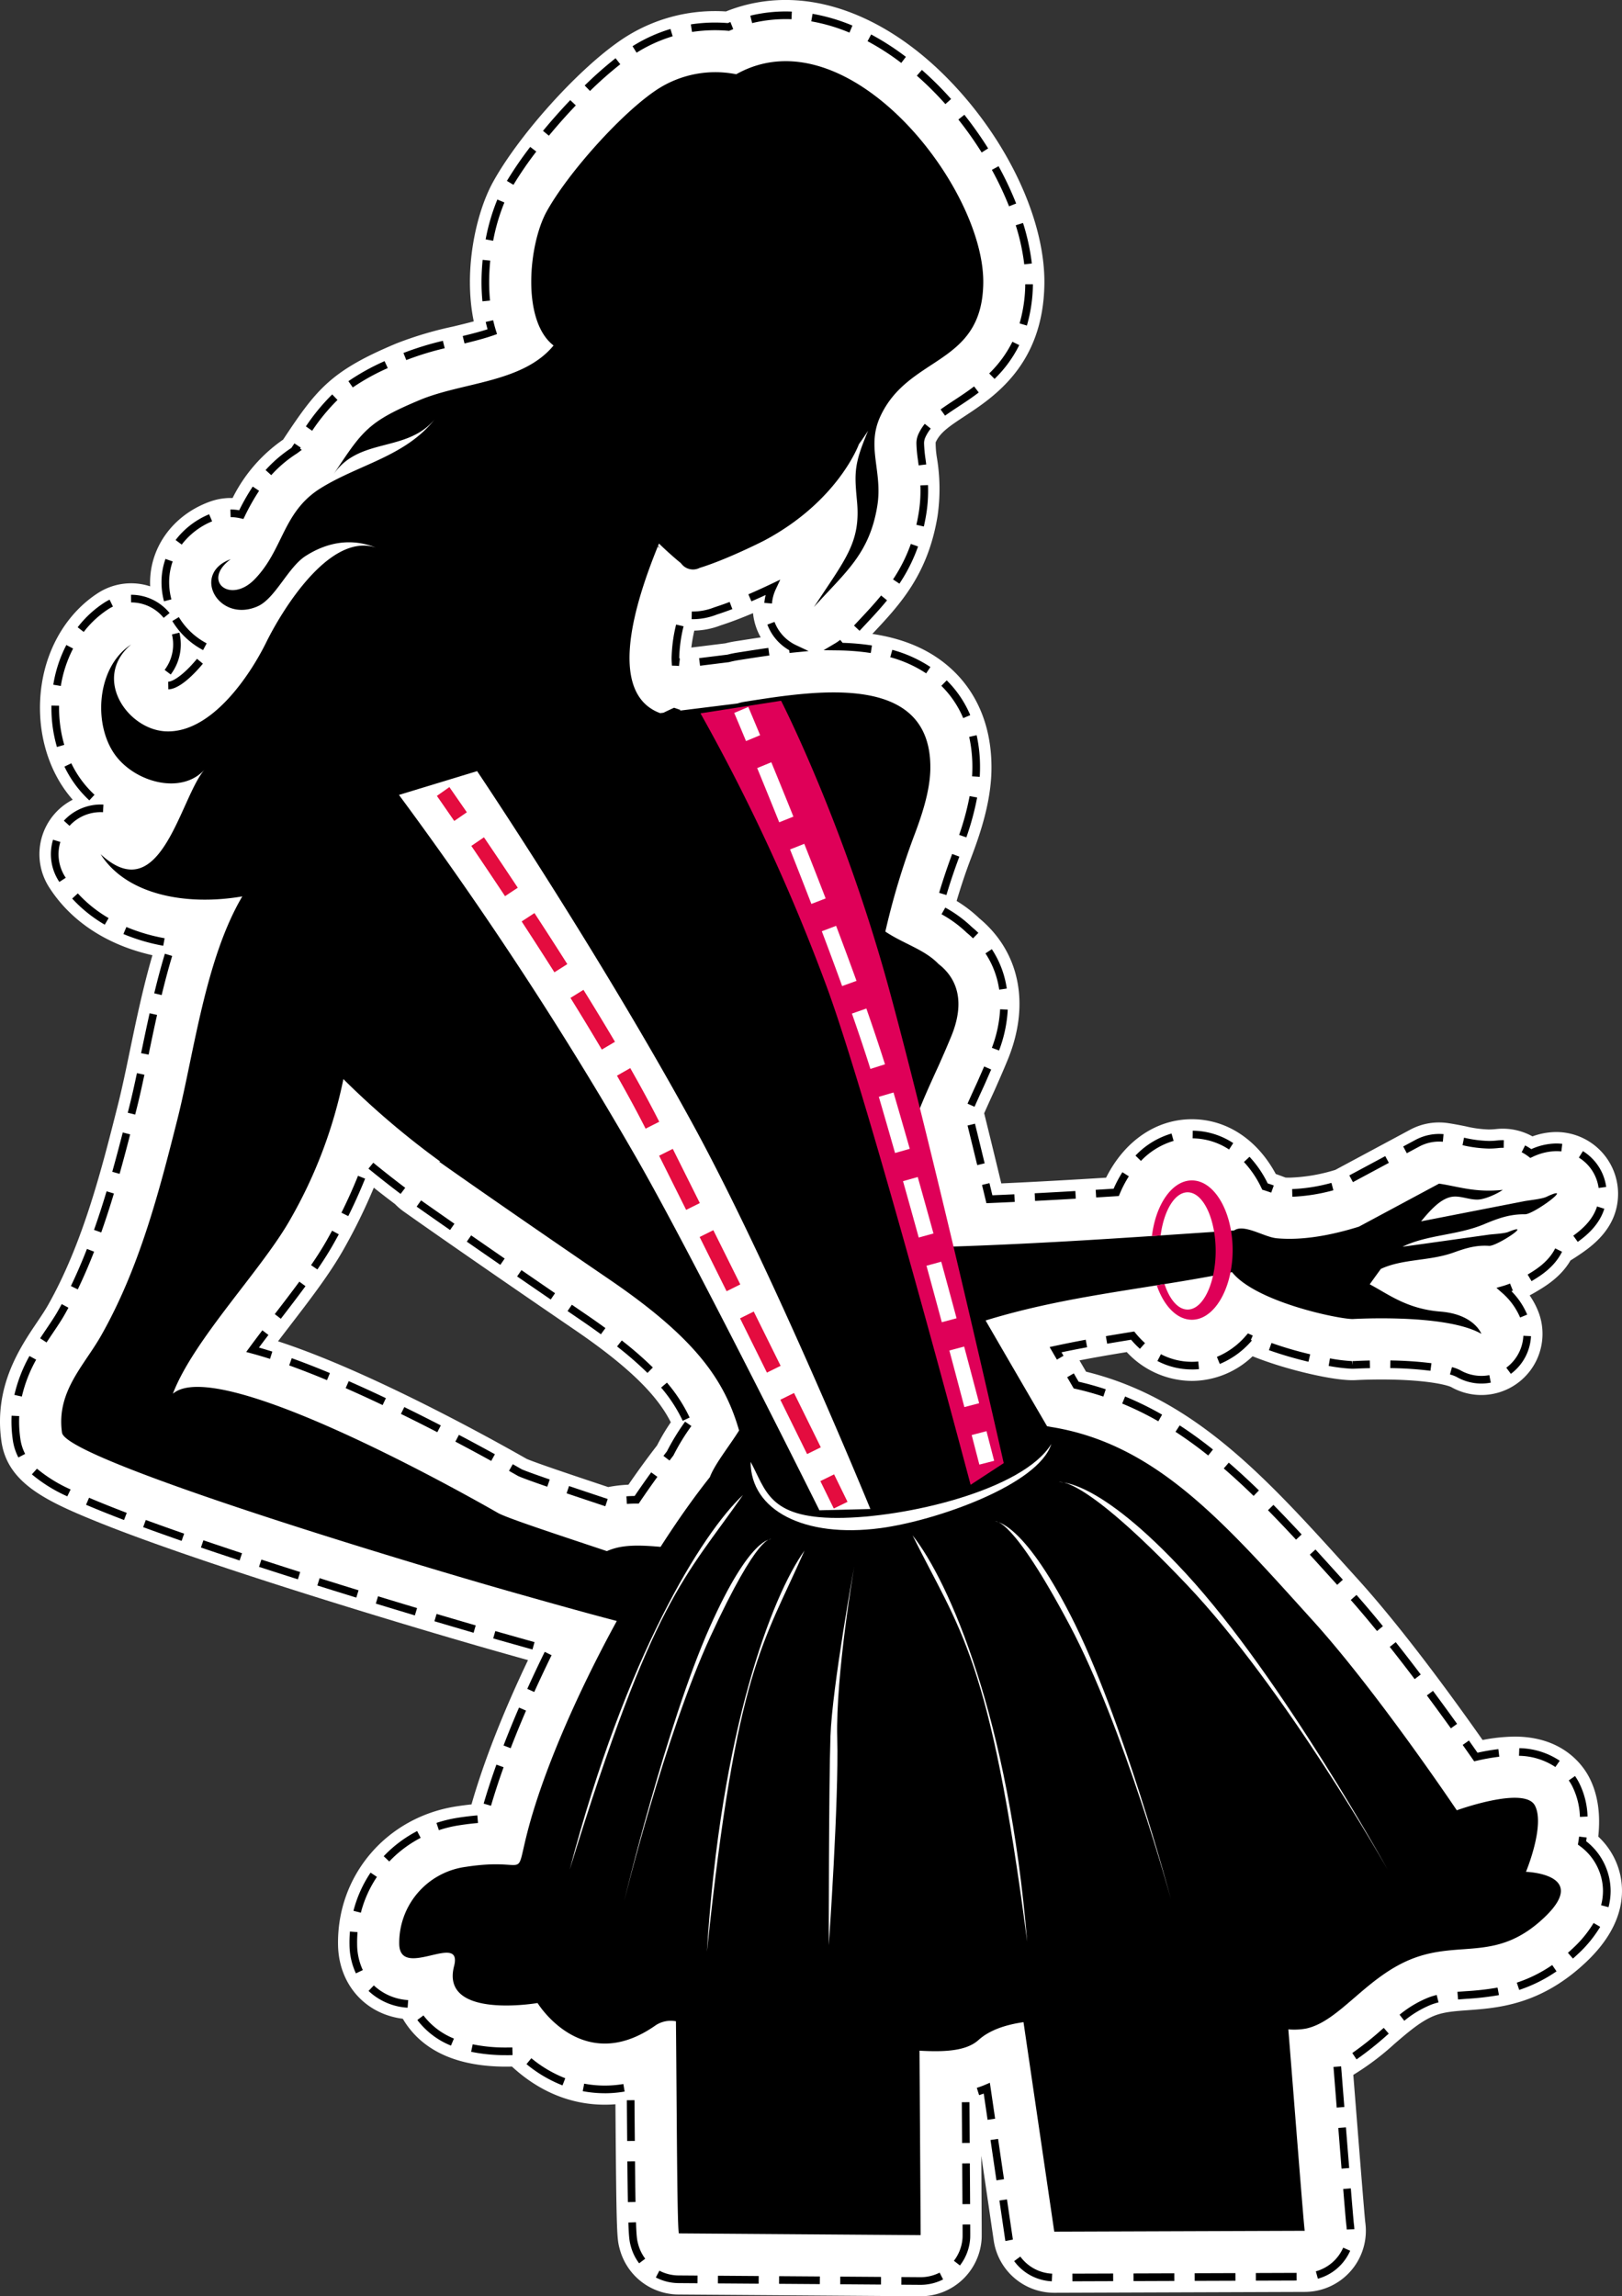 <svg xmlns="http://www.w3.org/2000/svg" width="497.304" height="703.879"><rect width="100%" height="100%" fill="#333333" stroke="none"/><g data-name="Group 118"><path data-name="Path 419" d="M495.843 571.611a22.909 22.909 0 0 0-5.819-8.65c.664-6.215.128-12.764-2.939-18.453-1.971-3.659-8.136-12.192-22.677-12.192a54.3 54.3 0 0 0-9.847 1.035c-9-12.8-24.411-33.99-38.116-49.136l-2.986-3.305c-25.227-27.922-47.252-52.3-80.473-60.451l-2.017-3.463c4.776-.926 9.6-1.752 14.488-2.551a27.463 27.463 0 0 0 19.973 8.844 27.156 27.156 0 0 0 18.615-7.551q3.475 1.389 7.428 2.643c6.967 2.209 17.125 4.619 22.96 4.689h.254c.139 0 .506 0 1.087-.031 3.035-.154 5.889-.186 7.748-.186 13.558 0 19.995 1.649 21.391 2.305a18.75 18.75 0 0 0 26.891-22.7 23.93 23.93 0 0 0-2.818-5.383q1.094-.584 2.237-1.266c2.54-1.511 7.347-4.375 10.28-9.439.7-.428 1.415-.887 2.153-1.379 4.039-2.7 12.44-8.32 12.443-19.1a18.957 18.957 0 0 0-18.968-18.894h-.006a21.442 21.442 0 0 0-7.275 1.336 18.7 18.7 0 0 0-9.094-2.358 18.428 18.428 0 0 0-2.041.11 21.032 21.032 0 0 1-2.281.129 34.787 34.787 0 0 1-7.014-.955c-1.635-.329-3.487-.7-5.51-1a18.72 18.72 0 0 0-11.57 2.034l-22.928 12.306a52.532 52.532 0 0 1-14.1 2.385c-.4 0-.786-.01-1.161-.027-.339-.121-.744-.274-1.078-.4-.6-.222-1.241-.461-1.925-.7-5.6-10.414-14.931-16.785-25.719-16.785-11.17 0-20.786 6.9-26.3 17.918-10.175.635-21.051 1.256-32.135 1.756a3734.205 3734.205 0 0 0-5.245-21.5c.7-1.58 1.44-3.223 2.223-4.943l.105-.231a133.945 133.945 0 0 0 1.6-3.553c1.331-3 2.449-5.615 3.416-7.982 6.81-16.865 3.483-32.826-8.844-43.053a40.363 40.363 0 0 0-6.949-5.322c1.363-4.6 2.813-8.908 4.4-13.1 2.967-7.8 6.035-17.075 6.272-26.659.324-15.29-5.709-24.715-10.828-29.944-6.378-6.514-14.842-10.529-25.686-12.147.047-.048.092-.1.138-.146 8.3-8.846 16.887-17.992 19.85-35.937a58.055 58.055 0 0 0-.178-17.856 27.691 27.691 0 0 1-.4-4.757s.014-.04.051-.118c1.359-2.91 3.97-4.717 8.85-7.924 8.981-5.9 24.013-15.767 24.434-40.334.342-19.693-11.306-44.5-29.675-63.19C275.286 8.539 257.659-.002 240.897-.006A48.924 48.924 0 0 0 222.58 3.51q-1.7-.109-3.389-.11a51.2 51.2 0 0 0-29.3 9.22c-13.1 9.089-30.845 28.871-38.745 43.2-5.283 9.6-9.1 27.208-5.89 42.683-2.1.574-4.306 1.1-6.425 1.609a111.33 111.33 0 0 0-17.259 5.146c-20.006 8.358-24.474 13.985-34.455 29.025l-.315.475a47.378 47.378 0 0 0-15.491 17.9q-.3-.01-.594-.01a18.742 18.742 0 0 0-6.384 1.125c-11.653 4.221-18.812 14.606-18.292 25.96a18.722 18.722 0 0 0-16.051 2.084c-9.2 5.972-15.482 16.257-17.231 28.222-1.866 12.768 1.524 25.687 9.069 34.557.153.181.309.361.466.538a18.767 18.767 0 0 0-7.3 26.731c6.7 10.566 17.867 17.826 31.743 20.939-2.878 9.852-4.975 19.936-6.94 29.389-1.2 5.77-2.332 11.221-3.518 15.953-5.062 20.1-10.806 42.912-21.591 61.963-.889 1.572-2.087 3.35-3.355 5.23-5.289 7.85-13.281 19.709-10.9 36.442 1.8 12.594 13.222 18.139 29.162 24.6 9.986 4.049 23.847 9.014 41.2 14.758 32.144 10.643 67.321 21.014 81.431 25.008 3.506.994 6.712 1.9 9.658 2.725-7.625 15.978-13.645 31.3-17.322 44.224q-2.272.236-4.691.612c-21.418 3.328-36.652 21.232-36.225 42.57.241 12.062 8.408 21.094 19.855 22.519a25.567 25.567 0 0 0 1.925 2.856c6.077 7.846 16.094 11.824 29.77 11.824.6 0 1.191-.008 1.771-.021 6.139 5.681 15.661 11.689 28.473 11.689q1.627 0 3.25-.131c.3 40.67.458 41.239 1.35 44.5a18.751 18.751 0 0 0 17.955 13.817l74.122.535h.138a18.751 18.751 0 0 0 18.708-17.518c.047-.7.053-.808-.1-25.525l3.811 25.949a18.75 18.75 0 0 0 18.551 16.027h.067l76.795-.267a18.754 18.754 0 0 0 18.487-21.473c-.342-3.326-1.867-22.564-3.1-38.111-.186-2.328-.369-4.655-.551-6.946a81.7 81.7 0 0 0 12.559-9.445c4.326-3.728 8.412-7.248 12.593-8.8 2.866-1.062 5.95-1.287 9.854-1.57 9.466-.687 22.429-1.631 36.291-14.686 13.431-12.642 11.796-24.155 9.623-29.89ZM205.667 435.969a61.38 61.38 0 0 0-4.2 7.072 262.419 262.419 0 0 0-8.783 12.055 44.165 44.165 0 0 0-6.217.73c-9.369-3.123-21.783-7.264-24.982-8.631-5.3-3.027-21.668-12.221-40.233-21.111-15.393-7.369-27.048-12.022-36.01-14.94a1416.91 1416.91 0 0 1 3.48-4.543c6.36-8.275 12.367-16.091 16.621-23.63a173.247 173.247 0 0 0 9.269-18.911q3.14 2.492 6.5 5.024a19.135 19.135 0 0 0 2.637 2.262c.643.457 16.166 11.486 52.572 36.363 18.365 12.545 25.707 21.045 29.346 28.26Zm20.454-239.5-.805.127c-.043.008-.086.013-.128.019-.933.155-1.864.35-2.787.583l-10.44 1.294a51.564 51.564 0 0 1 .912-5.185 23.952 23.952 0 0 0 8.087-1.615c3.29-1.059 6.745-2.408 9.914-3.75a18.779 18.779 0 0 0 2.37 7.437c-2.495.365-4.881.74-7.123 1.094Z" fill="#fff"/><path data-name="Path 420" d="M467.864 573.764s5.966-14.333 2.717-20.356-23.932 1.494-23.932 1.494-24.315-36.232-44.108-58.109c-27.141-29.994-47.918-54.17-80.212-59.377 0 0-.454-.088-1.3-.24-5.314-9.11-12.816-21.991-18.846-32.411 25.323-7.808 50.114-9.667 75.55-14.832 7.188 9.069 32.253 14.331 36.935 14.387.014.014 28.588-1.748 39.519 4.539 0 0-2.179-6-12.539-6.818-10.341-.824-16-5.363-21.693-8.365a468.826 468.826 0 0 1 3.424-4.731c6.771-3.127 14.777-2.359 22.137-4.957 3.871-1.387 6.976-2.371 11.046-2.1 2.358.144 13.9-7.545 5.878-4.264-1.262.517-4.647.652-5.994.84-6.442.906-12.85 1.8-19.289 2.711l-7.146.982c7.569-3.713 16.654-3.449 24.837-6.83 4.4-1.85 7.961-3.176 12.726-3.119 2.745.016 15.7-9.662 6.572-5.35-1.444.688-5.365 1.053-6.925 1.36l-22.289 4.351-9.237 1.807c2.721-3.289 5.793-6.762 9.16-7.471 2.691-.564 5.447.9 8.291.8 2.137-.07 5.934-1.772 7.606-2.983-8.435.92-13.672-1.05-19.539-1.906l-24.575 13.192c-7.883 2.462-16.931 4.312-25.185 3.556-3.932-.365-10-4.529-13.1-2.385-29.567 2-59.255 4.116-88.863 5.008-3.35-6.474-7.092-14.218-10.237-21.109a29.445 29.445 0 0 1-.317-12.225c1.543-6.093 4.75-13.213 7.994-20.363.531-1.148 1.06-2.285 1.562-3.461a274.813 274.813 0 0 0 3.25-7.586c4.946-12.244.215-18.719-4.017-21.976-4.222-4.418-10.668-6.155-16.279-9.911a228.144 228.144 0 0 1 8.734-29.147c2.379-6.254 4.889-13.674 5.056-20.467.641-30.269-35.517-24.2-57-20.823a14.325 14.325 0 0 0-2.1.512l-17.866 2.217c.136-.064.292-.135.449-.2l-2.047-.7c-1.1.488-2.177 1-3.237 1.519l-1.03.129c-9.085-3.338-15.231-15.342-.751-51.027l.784.406c-.26-.2-.479-.393-.7-.58.1-.27.188-.522.3-.782 3.912 3.778 6.744 6.024 6.744 6.024a4.5 4.5 0 0 0 5.736 1.434c8.5-2.612 19.728-8.34 19.728-8.34 22.837-12.125 29.092-29.576 29.092-29.576.958-1.325 1.9-2.71 2.814-4.133a137.57 137.57 0 0 0-1.779 4.489c-2.518 6.8-2.289 9.948-1.618 17.108 1.183 12.676-3.563 17.743-13.209 32.468 9.586-10.641 17-16.257 19.417-30.906 1.76-10.746-3.465-18.14.992-27.642 8.74-18.705 31.079-15.39 31.513-40.615.516-29.71-41.782-83.226-75.74-64.162a32.65 32.65 0 0 0-25.14 5.272c-10.856 7.531-26.659 25.327-33.011 36.847-5.5 10-7.741 33.4 2.143 41.021-9.4 11.438-27.808 11.213-40.931 16.676-16.144 6.743-17.689 9.512-26.683 23.053 7.832-11.793 22.407-6.7 31.127-17.051-8.982 11.356-23.18 13.748-34.973 21.1-11.695 7.316-11.328 18.879-20.3 27.994-7.416 7.521-16.218.343-7.227-6.264-12.193 4.418-3.76 19.665 8.21 14.465 5.463-2.383 9.359-12.029 14.8-15.482 6.753-4.3 14.044-5.475 21.463-2.565-14.362-4.671-28.96 19.707-33.531 28.965-5.237 10.652-17.09 28.1-30.966 27.379-11.728-.623-22.52-16.44-10.5-26.619-10.96 7.113-11.846 25.78-4.087 34.9 6.589 7.771 19.949 10.909 26.646 3.393-7.512 8.429-13.349 43.158-31.92 25.988 7.869 12.418 26.124 15.912 43.439 12.937-11.308 19.141-14.781 47.887-19.8 67.938-5.759 22.867-11.753 45.959-23.463 66.644-5.249 9.274-13.8 17.209-12.012 29.8 1.178 8.238 106.547 39.957 138.336 48.961 15.106 4.279 24.705 6.928 31.762 8.758-12.368 22.582-22.82 46.678-27.5 65.076-3.848 15.123.739 7.252-18.846 10.3a23.5 23.5 0 0 0-20.357 23.666c.223 11.16 19.6-4.041 16.808 6.769-4.238 16.43 25.6 11.295 25.6 11.295s13.83 22.674 36.293 6.772a8.464 8.464 0 0 1 6.134-1.178c.261 24.85.333 62.955.9 65.024l74.122.535c.014-.2-.2-33.34-.344-56.539 7.645.427 14.322.131 18.085-3.266 3.357-3.031 8.228-4.67 13.8-5.482l9.431 64.22 76.795-.269c-.2-.43-3.188-38.914-5.026-61.744a19.985 19.985 0 0 0 5.467-.25c10.376-2.243 18.615-16.243 33.094-21.612s25.489 1.161 39.806-12.322-5.508-14.103-5.508-14.103Zm-279.6-99.1a15.2 15.2 0 0 0-2.185.8c-15.334-5.119-30.829-10.2-33.429-11.717-7.586-4.351-85.65-48.681-99.65-36.524 6.3-16.561 27.272-37.985 36.01-53.467a144.423 144.423 0 0 0 16.273-42.983 254.239 254.239 0 0 0 29.7 25.276c-.213.015-.371.015-.371.015s15.6 11.1 52.282 36.162c26.029 17.776 35.207 30.541 39.707 46.258-3.164 5.039-7.48 10.338-8.953 14.3-4.985 6.281-10.091 13.529-15.118 21.371-5.13-.442-10.13-.725-14.266.507Z" fill-rule="evenodd"/><g data-name="Group 109"><path data-name="Path 421" d="m282.25 700.363-5.895-.043.018-2.344 5.783.043a12.86 12.86 0 0 0 5.934-1.4l1.063 2.088a15.294 15.294 0 0 1-6.903 1.656Zm-12.145-.088-12.5-.09.018-2.343 12.5.089Zm-18.75-.135-12.5-.089.018-2.344 12.5.09Zm-18.75-.134-12.5-.09.017-2.344 12.5.09Zm-18.75-.135-5.839-.043a15.289 15.289 0 0 1-6.937-1.725l1.085-2.078a12.911 12.911 0 0 0 5.868 1.459l5.84.043Zm108.629-.592a15.176 15.176 0 0 1-11.542-6.193l1.89-1.389a12.822 12.822 0 0 0 9.763 5.24Zm6.313 0-.01-2.344 12.5-.043.01 2.344Zm18.75-.064-.01-2.344 12.5-.043.009 2.342Zm18.75-.067-.01-2.343 12.5-.043.01 2.343Zm18.75-.066-.01-2.342 12.5-.045.008 2.346Zm19.013-.6-.622-2.258a12.9 12.9 0 0 0 8.382-7.251l2.149.939a15.61 15.61 0 0 1-1.1 2.055 15.212 15.212 0 0 1-8.809 6.52Zm-109.74-4.058-1.855-1.432a12.826 12.826 0 0 0 2.646-7.01c.013-.183.02-.314.02-1.381l-.008-2.728 2.343-.012.009 2.74c0 1.188-.012 1.332-.025 1.538a15.151 15.151 0 0 1-3.13 8.285Zm-98.364-.662a15.177 15.177 0 0 1-2.529-5.159c-.362-1.334-.6-2.213-.772-7.338l2.342-.08c.162 4.854.361 5.586.691 6.8a12.821 12.821 0 0 0 2.141 4.367Zm112.3-6.832c-.04-.217-.076-.432-.109-.651l-1.728-11.764 2.319-.341 1.728 11.759c.027.186.057.373.093.561Zm104.641-3.536a13.565 13.565 0 0 0-.14-1.558c-.131-1.211-.432-4.742-.93-10.854l2.336-.189c.5 6.092.8 9.605.917 10.744a15.074 15.074 0 0 1 .161 1.781Zm-117.809-7.765-.076-12.49 2.343-.016.077 12.492Zm-102.581-.619c-.056-3.2-.107-7.268-.159-12.491l2.344-.025c.052 5.219.1 9.283.158 12.477Zm113-6.678-1.817-12.367 2.321-.342 1.815 12.369Zm105.811-3.586-.995-12.475 2.338-.185 1 12.47Zm-116.345-7.859-.079-12.5 2.344-.015.078 12.5Zm-102.681-.617c-.032-3.685-.065-7.83-.1-12.492l2.344-.017c.034 4.662.066 8.8.1 12.488Zm110.5-6.492-1.181-8.041c-.465.168-.94.33-1.422.479l-.7-2.237a27.468 27.468 0 0 0 2.6-.955l1.4-.6 1.617 11.009Zm107.044-3.746-.989-12.461 2.338-.187.989 12.464Zm-224.4-4.4a36.12 36.12 0 0 1-6.769-.636l.439-2.3a34.288 34.288 0 0 0 12.018.113l.39 2.311a36.793 36.793 0 0 1-6.078.52Zm-12.972-2.406a40.468 40.468 0 0 1-11.042-6.515l1.486-1.813a37.984 37.984 0 0 0 10.4 6.139Zm243.451-7.974-1.306-1.944a97.261 97.261 0 0 0 9.012-7.162l.639-.549 1.531 1.774-.613.529a99.658 99.658 0 0 1-9.263 7.36Zm-260.723-1.289a52.075 52.075 0 0 1-10.749-1.034l.487-2.291a49.791 49.791 0 0 0 10.262.981c.644 0 1.277-.01 1.894-.026l.063 2.344a48.22 48.22 0 0 1-1.957.034Zm-16.924-2.928a24.4 24.4 0 0 1-10.067-7.533l-.245-.323 1.878-1.4.217.285a22.079 22.079 0 0 0 9.122 6.807Zm292.284-7.619-1.441-1.85a33.744 33.744 0 0 1 8.92-5.3 23.647 23.647 0 0 1 2.453-.76l.575 2.274a21.575 21.575 0 0 0-2.215.684 31.574 31.574 0 0 0-8.292 4.96Zm-305.577-4a19.115 19.115 0 0 1-11.98-5.143l1.62-1.693a16.818 16.818 0 0 0 10.536 4.5Zm322.068-2.53-.2-2.334c.846-.07 1.724-.134 2.641-.2a84.182 84.182 0 0 0 9.664-1.1l.434 2.3a85.431 85.431 0 0 1-9.918 1.138c-.915.072-1.783.136-2.621.204Zm18.742-2.927-.736-2.225a42.675 42.675 0 0 0 10.855-5.4l1.325 1.933a45.08 45.08 0 0 1-11.444 5.7Zm-356.664-5.072a21.1 21.1 0 0 1-1.964-8.673 39.32 39.32 0 0 1 .135-4.152l2.335.2a37.144 37.144 0 0 0-.134 3.154l.008.752a18.781 18.781 0 0 0 1.738 7.717Zm373.146-4.537-1.548-1.761q.738-.648 1.478-1.344a35.6 35.6 0 0 0 6.4-7.8l2.023 1.182a37.939 37.939 0 0 1-6.819 8.326q-.772.727-1.534 1.4Zm-371.628-14.047-2.269-.585a37.907 37.907 0 0 1 5.251-11.711l1.945 1.306a35.621 35.621 0 0 0-4.927 10.993Zm382.527-1.708-2.268-.592a17.3 17.3 0 0 0 .571-4.362 16.774 16.774 0 0 0-1.106-5.959 17.118 17.118 0 0 0-6-7.839l-.578-.424.114-.709q.141-.867.249-1.746l2.326.283c-.045.381-.1.762-.153 1.14a19.368 19.368 0 0 1 6.236 8.463 19.118 19.118 0 0 1 1.258 6.791 19.6 19.6 0 0 1-.649 4.957Zm-373.821-14-1.7-1.615a38.8 38.8 0 0 1 10.251-7.711l1.082 2.078a36.415 36.415 0 0 0-9.633 7.252Zm15.212-9.6-.736-2.225a41.106 41.106 0 0 1 6.586-1.584 86.239 86.239 0 0 1 5.947-.722l.2 2.334c-1.84.156-3.733.386-5.787.705a38.672 38.672 0 0 0-6.21 1.497Zm349.845-4.074a22.384 22.384 0 0 0-2.474-9.637 16.691 16.691 0 0 0-.946-1.541l1.922-1.338a17.917 17.917 0 0 1 1.088 1.768 24.654 24.654 0 0 1 2.751 10.638Zm-333.864-3.409-2.249-.658c1.1-3.76 2.413-7.779 3.907-11.947l2.207.791a210.095 210.095 0 0 0-3.865 11.819Zm326.339-11.875a20.739 20.739 0 0 0-11.154-3.437l.1-2.34a23.035 23.035 0 0 1 12.394 3.856Zm-24.897-1.75-.451-.647c-.931-1.34-1.959-2.8-3.068-4.373l1.913-1.351a933.248 933.248 0 0 1 2.628 3.738 66.71 66.71 0 0 1 6.4-1.1l.276 2.328a65.437 65.437 0 0 0-6.92 1.231Zm-295.407-4.014-2.187-.842a318.651 318.651 0 0 1 4.747-11.613l2.152.928a312.007 312.007 0 0 0-4.712 11.523Zm288.265-6.092a771.825 771.825 0 0 0-7.362-10.088l1.881-1.4a765.083 765.083 0 0 1 7.385 10.119ZM163.8 518.64l-2.136-.964a396.951 396.951 0 0 1 5.35-11.34l2.1 1.031a429.782 429.782 0 0 0-5.314 11.273Zm269.929-3.949a567.965 567.965 0 0 0-7.634-9.873l1.837-1.455a556.85 556.85 0 0 1 7.668 9.916Zm-270.475-9.076c-3.059-.857-6.4-1.8-10.078-2.842l-1.957-.556.642-2.256 1.955.558a4274.14 4274.14 0 0 0 10.071 2.84Zm-18.052-5.131c-3.514-1.021-7.56-2.209-12.008-3.529l.666-2.246c4.445 1.318 8.487 2.5 11.995 3.521Zm276.986-.529c-2.8-3.432-5.5-6.635-8.045-9.518l1.757-1.55a316.34 316.34 0 0 1 8.1 9.585ZM127.2 495.164a2604.33 2604.33 0 0 1-11.976-3.621l.684-2.244c4.164 1.271 8.174 2.484 11.965 3.619Zm-17.958-5.455c-3.9-1.2-7.9-2.445-11.948-3.717l.7-2.238c4.047 1.273 8.042 2.513 11.936 3.715Zm300.738-3.91-1.005-1.112q-3.735-4.134-7.387-8.144l1.73-1.582q3.666 4.014 7.4 8.154l1.006 1.111Zm-318.651-1.694c-3.96-1.257-7.947-2.537-11.916-3.828l.725-2.228c3.964 1.289 7.945 2.568 11.9 3.822Zm-17.865-5.775-1.567-.52q-5.373-1.781-10.291-3.453l.756-2.218q4.907 1.67 10.271 3.447l1.569.519Zm-17.776-6.012a749.693 749.693 0 0 1-11.792-4.205l.807-2.2c3.6 1.32 7.557 2.73 11.756 4.193Zm341.675-.369a440.2 440.2 0 0 0-8.6-9.025l1.672-1.643a436.58 436.58 0 0 1 8.647 9.072Zm-359.337-6.027q-3.834-1.46-7.112-2.789-2.382-.965-4.531-1.879l.919-2.156q2.13.907 4.492 1.861 3.255 1.319 7.067 2.773Zm147.561-4.215-1.38-.459c-3.321-1.108-6.989-2.33-10.49-3.51l.75-2.223c3.5 1.182 7.162 2.405 10.48 3.508l1.378.461Zm6.619-.713-.158-2.338c.821-.057 1.664-.09 2.532-.1 1.69-2.489 3.4-4.922 5.079-7.241l1.9 1.377a284.97 284.97 0 0 0-5.38 7.684l-.347.512h-.616q-1.557.008-3.01.106ZM20.637 458.67a46.132 46.132 0 0 1-10.865-6.737l1.562-1.748a43.931 43.931 0 0 0 10.316 6.371Zm363.714-.139a208.222 208.222 0 0 0-9.144-8.414l1.533-1.773c3 2.589 6.025 5.373 9.246 8.509Zm-216.563-2.814c-4.775-1.645-7.681-2.709-8.881-3.25-.8-.452-1.723-.977-2.846-1.61l1.151-2.041a337.38 337.38 0 0 1 2.76 1.567c1.018.451 3.938 1.519 8.579 3.119Zm-17.181-7.9c-3.632-2-7.331-3.992-10.992-5.924l1.093-2.07a690.143 690.143 0 0 1 11.029 5.939Zm54.666-.123-1.863-1.422q.531-.7 1.061-1.375a69.528 69.528 0 0 1 5.582-9.123l1.929 1.334a65.659 65.659 0 0 0-5.45 8.912l-.134.217c-.374.486-.75.97-1.125 1.462Zm-199.639-.941a16.683 16.683 0 0 1-1.722-5.459 39.592 39.592 0 0 1-.4-5.549c0-.608.015-1.2.043-1.793l2.341.113c-.027.553-.04 1.11-.04 1.68a37.243 37.243 0 0 0 .374 5.217 14.392 14.392 0 0 0 1.479 4.705Zm364.8-.606a128.84 128.84 0 0 0-10.023-7.263l1.279-1.965c3.352 2.179 6.785 4.668 10.207 7.4Zm-236.355-7.138a580.491 580.491 0 0 0-11.151-5.606l1.031-2.1a599.887 599.887 0 0 1 11.194 5.627Zm221.06-3.348a95.846 95.846 0 0 0-11.076-5.432l.892-2.168a98.158 98.158 0 0 1 11.347 5.565Zm-145.82-.151a45.428 45.428 0 0 0-6.623-10.181l1.79-1.514a47.847 47.847 0 0 1 6.957 10.7Zm-92.009-4.818a431.403 431.403 0 0 0-11.333-5.193l.943-2.145a429.084 429.084 0 0 1 11.4 5.221Zm220.975-2.609a88.342 88.342 0 0 0-8.587-2.377l-.5-.112-2-3.435 2.026-1.182 1.486 2.553a91.39 91.39 0 0 1 8.315 2.328Zm-331.585 0-2.287-.51a45.115 45.115 0 0 1 4.618-11.922l2.057 1.123A42.849 42.849 0 0 0 6.7 428.087Zm447.481-3.99a15.259 15.259 0 0 1-7.593-2.028 9.193 9.193 0 0 0-2.04-.746l.629-2.258a11.768 11.768 0 0 1 2.58.973 12.989 12.989 0 0 0 8.876 1.48l.446 2.3a15.135 15.135 0 0 1-2.897.28Zm-353.928-1.041a244.511 244.511 0 0 0-11.59-4.52l.792-2.207c3.661 1.316 7.6 2.85 11.7 4.563Zm362.978-1.934-1.4-1.883c.22-.162.433-.332.645-.508a12.926 12.926 0 0 0 4.584-9.271l2.341.111a15.276 15.276 0 0 1-5.42 10.957q-.371.312-.749.595Zm-264.717-.279a109.384 109.384 0 0 0-9.323-8.112l1.447-1.841a111.359 111.359 0 0 1 9.522 8.283Zm240.061-.659a110.137 110.137 0 0 0-12.33-.818l.039-2.344a112.744 112.744 0 0 1 12.6.84Zm-73.158-.408a22.77 22.77 0 0 1-10.556-2.593l1.077-2.082a20.459 20.459 0 0 0 9.481 2.332h.01q.986 0 1.957-.094l.223 2.332a16.627 16.627 0 0 1-2.191.106Zm49.25-.217h-.211a51.867 51.867 0 0 1-7.093-.868l.4-2.308a48.966 48.966 0 0 0 6.737.832l.162 1.174v-1.172c.084 0 .361 0 .817-.026a161.23 161.23 0 0 1 4.506-.156l.048 2.344c-1.36.029-2.873.074-4.436.154-.516.026-.831.027-.929.027Zm-40.682-1.464-.885-2.17a23.815 23.815 0 0 0 8.948-6.547l.573-.656 1.478.666-.564 1.289.278.242a26.132 26.132 0 0 1-9.827 7.177Zm27.188-.682a114.171 114.171 0 0 1-12.123-3.549l.787-2.207a111.911 111.911 0 0 0 11.874 3.473Zm-77.122-.648-2.239-3.854 1.574-.34a319.987 319.987 0 0 1 9.5-1.9l.426 2.305c-2.8.517-5.385 1.029-7.856 1.55l.617 1.059Zm-241.264-.225a133.565 133.565 0 0 0-5.653-1.672l-1.65-.447 1.012-1.379a399.933 399.933 0 0 1 3.941-5.26l1.867 1.418a390.11 390.11 0 0 0-2.91 3.865c1.333.379 2.708.8 4.1 1.241Zm266.712-3.086a29.285 29.285 0 0 1-2.707-2.783q-3.695.6-7.338 1.215l-.395-2.311q3.982-.68 8.018-1.324l.667-.108.428.524a27.154 27.154 0 0 0 2.892 3.041Zm-335.225-1.945-1.962-1.283c.661-1.01 1.313-1.979 1.937-2.907 1.331-1.974 2.553-3.789 3.5-5.465q.6-1.051 1.172-2.117l2.061 1.114q-.585 1.086-1.192 2.158c-.993 1.754-2.239 3.6-3.558 5.562-.656.976-1.302 1.937-1.957 2.939Zm169.966-2.518a235.864 235.864 0 0 0-5.938-4.185l-4.292-2.932 1.325-1.936 4.288 2.934a230.793 230.793 0 0 1 6 4.227Zm-98.138-4.75-1.859-1.43c2.512-3.267 5.107-6.644 7.53-9.945l1.89 1.385c-2.438 3.325-5.042 6.714-7.563 9.993Zm379.966-.385a20.9 20.9 0 0 0-5.652-7.674l-1.609-1.416 2.06-.591a22.163 22.163 0 0 0 2.106-.731l.873 2.176c-.147.059-.292.115-.437.17a22.736 22.736 0 0 1 4.826 7.174Zm-297.214-5.517q-5.53-3.792-10.305-7.076l1.329-1.934q4.776 3.289 10.3 7.078Zm-145.007-3.108-2.113-1.015a162.07 162.07 0 0 0 4.926-11.389l2.184.852a163.968 163.968 0 0 1-4.997 11.555Zm445.723-2.525-1.2-2.016c2.223-1.322 6.359-3.785 8.449-8.027l2.1 1.035c-2.394 4.87-6.919 7.562-9.349 9.011Zm-372.262-3.578-1.933-1.324c1.941-2.83 3.532-5.354 4.864-7.711.537-.955 1.063-1.909 1.577-2.854l2.06 1.119q-.78 1.435-1.6 2.885c-1.362 2.423-2.988 5.003-4.968 7.888Zm56.094-1.414q-5.773-3.983-10.281-7.114l1.335-1.923q4.515 3.132 10.276 7.109Zm330.334-7.041-1.371-1.9c2.476-1.783 5.922-4.648 7.285-8.957l2.235.705c-1.572 4.977-5.405 8.178-8.149 10.155Zm-452.7-2.889-2.21-.783a253.224 253.224 0 0 0 3.851-11.832l2.245.674a262.244 262.244 0 0 1-3.89 11.948Zm106.955-.75a2473.542 2473.542 0 0 1-10.245-7.168l1.351-1.918c1.924 1.358 5.3 3.727 10.233 7.164Zm-31.209-4.26-2.1-1.045c1.887-3.8 3.551-7.5 5.087-11.312l2.175.875a163.592 163.592 0 0 1-5.166 11.485Zm195.65-3.957-1.348-5.6 2.28-.549.9 3.72q3.378-.142 6.732-.3l.113 2.34q-3.836.185-7.71.347Zm14.918-.7-.123-2.342c4.222-.219 8.39-.449 12.474-.687l.139 2.34c-4.096.244-8.27.474-12.494.693Zm18.73-1.061-.143-2.341 5.5-.342a37.113 37.113 0 0 1 2.691-5.057l1.976 1.26a34.918 34.918 0 0 0-2.791 5.375l-.281.67Zm60.145-.218-.059-2.344a53.549 53.549 0 0 0 12.052-1.908l.594 2.269a56.075 56.075 0 0 1-12.591 1.987Zm-273.4-.869a339.375 339.375 0 0 1-9.86-7.75l1.485-1.813a332.96 332.96 0 0 0 9.791 7.695Zm266.921-.387c-.7-.252-1.452-.51-2.247-.754l-.494-.15-.224-.467a31.182 31.182 0 0 0-5.392-8.022l1.708-1.6a33.319 33.319 0 0 1 5.577 8.156c.654.207 1.279.426 1.869.639Zm100.387-1.434a13 13 0 0 0-6.054-9.306l1.24-1.991a15.346 15.346 0 0 1 7.136 10.983Zm-75.325-1.785-1.109-2.064 11.016-5.912 1.107 2.064Zm-378.135-2.541-2.257-.635c1-3.562 2.026-7.394 3.223-12.052l2.27.584a591.186 591.186 0 0 1-3.242 12.107Zm262.942-2.676q-1.518-6.262-2.967-12.14l2.276-.563q1.447 5.88 2.97 12.151Zm50.2-1.285-1.678-1.635a24.954 24.954 0 0 1 11.052-6.765l.645 2.256a22.6 22.6 0 0 0-10.025 6.148Zm119.365-.918-.551-.426a12.972 12.972 0 0 0-2.088-1.312l1.051-2.094a15.421 15.421 0 0 1 1.9 1.137 19.034 19.034 0 0 1 7.638-1.733 15.586 15.586 0 0 1 1.857.11l-.278 2.328a13 13 0 0 0-1.575-.094 17.551 17.551 0 0 0-7.32 1.8Zm-37.852-1.445-1.107-2.067 3.792-2.035a15.34 15.34 0 0 1 8.577-1.748l-.211 2.334a12.894 12.894 0 0 0-7.258 1.481Zm-54.494-1.141a20.711 20.711 0 0 0-11.165-3.42l.027-2.343a22.973 22.973 0 0 1 12.413 3.8Zm79.61-.283a39.073 39.073 0 0 1-8.034-1.041l.461-2.3a36.888 36.888 0 0 0 7.573 1 24.226 24.226 0 0 0 2.66-.148 14.773 14.773 0 0 1 1.66-.09h.3l-.038 2.344h-.267a13.134 13.134 0 0 0-1.408.076 26.862 26.862 0 0 1-2.913.163Zm-415-10.418-2.274-.57.522-2.072c.679-2.705 1.385-5.809 2.289-10.065l2.292.488c-.91 4.284-1.622 7.413-2.308 10.149Zm257.343-2.4-2.142-.951c.634-1.428 1.3-2.9 2-4.442l.118-.252c.5-1.084 1.019-2.2 1.542-3.424.513-1.16.99-2.248 1.439-3.285l2.152.934q-.68 1.564-1.443 3.289c-.525 1.226-1.053 2.367-1.563 3.471l-.115.244c-.692 1.529-1.356 2.996-1.988 4.42ZM45.56 323.281l-2.3-.449c.834-4.01 1.685-8.106 2.61-12.244l2.287.51c-.922 4.128-1.772 8.212-2.597 12.183Zm260.748-1.275-2.2-.821a39.057 39.057 0 0 0 2.528-11.82l2.34.109a41.341 41.341 0 0 1-2.668 12.532ZM49.565 305.027l-2.277-.549c1.078-4.459 2.144-8.427 3.26-12.132l2.245.673c-1.104 3.668-2.159 7.594-3.228 12.008Zm256.788-1.668a27.227 27.227 0 0 0-4.213-11.119l1.956-1.291a29.6 29.6 0 0 1 4.578 12.066Zm-256.3-13.463a58.1 58.1 0 0 1-12.215-3.591l.912-2.157a55.8 55.8 0 0 0 11.722 3.444Zm248.271-2.269a29.997 29.997 0 0 0-1.943-1.74 36.533 36.533 0 0 0-7.711-5.649l1.154-2.039a38.411 38.411 0 0 1 8.118 5.941 30.332 30.332 0 0 1 2.021 1.813Zm-266.208-4.186a42.651 42.651 0 0 1-9.985-8.01l1.73-1.582a40.433 40.433 0 0 0 9.44 7.573Zm258.06-9.092-2.244-.673c1.25-4.157 2.56-8.055 4.007-11.919l2.2.823a179.441 179.441 0 0 0-3.967 11.769Zm-271.981-4.007-.224-.35a15.224 15.224 0 0 1-1.707-12.587l2.242.679a12.886 12.886 0 0 0 1.444 10.654l.212.328Zm278.094-13.664-2.217-.76a82.275 82.275 0 0 0 3.214-11.889l2.306.421a84.55 84.55 0 0 1-3.307 12.228Zm-274.976-3.531-1.731-1.58a15.122 15.122 0 0 1 1.5-1.432 15.429 15.429 0 0 1 10.63-3.508l-.131 2.341a12.9 12.9 0 0 0-10.269 4.179Zm6.074-7.807a35.259 35.259 0 0 1-2.884-3.015 34.393 34.393 0 0 1-4.747-7.338l2.111-1.019a32.024 32.024 0 0 0 4.422 6.841 32.736 32.736 0 0 0 2.692 2.812Zm272.994-7.226-2.339-.146a44.364 44.364 0 0 0 .087-2.781 42.475 42.475 0 0 0-.979-9.31l2.288-.515a44.956 44.956 0 0 1 1.035 9.825c0 .376 0 .753-.012 1.134q-.024.899-.08 1.793Zm-282.927-9.139a42.731 42.731 0 0 1-1.687-11.979l.006-.715 2.344.038-.006.677a40.4 40.4 0 0 0 1.593 11.323Zm277.868-8.854a30.627 30.627 0 0 0-6.361-9.554l-.346-.348 1.647-1.668.375.377a33 33 0 0 1 6.843 10.283Zm-243.717-8.816-.045-2.344c1.538-.031 4.869-2.213 8.843-7.021l1.807 1.494c-1.936 2.342-6.844 7.795-10.605 7.871Zm-32.953-1.037-2.313-.381a40.164 40.164 0 0 1 4-12.177l2.078 1.083a37.877 37.877 0 0 0-3.765 11.475Zm33.691-3.51-1.868-1.416a12.924 12.924 0 0 0 2.243-10.857l2.277-.559a15.274 15.274 0 0 1-2.652 12.832Zm231.615-.355a37.99 37.99 0 0 0-11.009-4.95l.631-2.259a40.294 40.294 0 0 1 11.686 5.265Zm-75.78-2.254a13.676 13.676 0 0 0-1.1-.085l-1.07-.034-.062-1.069c-.022-.388-.036-.82-.036-1.3a46.591 46.591 0 0 1 1.386-10.217l2.283.529a44.355 44.355 0 0 0-1.325 9.688v.134c.067 0 .133.014.2.02Zm6.458-.08-.289-2.326 8.712-1.08a31.5 31.5 0 0 1 2.7-.575l.914-.142c2.768-.437 5.76-.907 8.9-1.344l.322 2.322c-3.125.436-6.1.9-8.858 1.336l-.808.127c-.939.156-1.8.339-2.643.563l-.156.029Zm52.342-3.9a72.609 72.609 0 0 0-10.29-.812l-4.176-.051 3.593-2.131a12.734 12.734 0 0 0 1.5-1.043l.739.915a73.608 73.608 0 0 1 8.992.806Zm-24.917-.014-.091-.846a14.9 14.9 0 0 1-1.737-1.159 15.214 15.214 0 0 1-4.958-6.694l2.194-.828a12.931 12.931 0 0 0 6.594 7.131l3.859 1.813-4.242.416c-.543.055-1.08.113-1.619.172Zm-179.794-.884a24.11 24.11 0 0 1-9.438-8.905l2.011-1.205a21.774 21.774 0 0 0 8.522 8.037Zm-36.6-5.564-1.854-1.432a32.749 32.749 0 0 1 8.093-7.5 15.121 15.121 0 0 1 1.7-.959l1.016 2.113a12.807 12.807 0 0 0-1.444.812 30.467 30.467 0 0 0-7.514 6.971Zm237.877-.352-1.713-1.6 1.5-1.6c2.287-2.437 4.635-4.94 6.822-7.62l1.817 1.484c-2.239 2.742-4.615 5.273-6.914 7.724Zm-51.2-3.559h-.287l.041-2.345h.235a18.1 18.1 0 0 0 6.646-1.275 96.286 96.286 0 0 0 4.731-1.664l.829 2.191a95.036 95.036 0 0 1-4.769 1.677 20.278 20.278 0 0 1-7.43 1.421Zm-162.16-.4a12.84 12.84 0 0 0-9.995-4.738l-.03-2.343a15.2 15.2 0 0 1 11.841 5.6Zm186.5-4.4-2.335-.193a15.284 15.284 0 0 1 .4-2.419c-1.481.68-2.942 1.332-4.371 1.946l-.927-2.153a192.02 192.02 0 0 0 6.831-3.1l2.949-1.406-1.383 2.959a12.785 12.785 0 0 0-1.164 4.374Zm-186.4-.677q-.249-.943-.42-1.917a22.758 22.758 0 0 1-.347-3.933 21.452 21.452 0 0 1 1.214-7.147l2.211.78a19.082 19.082 0 0 0-1.081 6.367 20.375 20.375 0 0 0 .311 3.528q.155.876.378 1.723Zm225.471-5.412-1.953-1.3a49.023 49.023 0 0 0 5.463-10.881l2.21.782a51.279 51.279 0 0 1-5.719 11.407Zm-220.04-11.973-1.877-1.4a24.9 24.9 0 0 1 10.287-7.893l.914 2.16a22.521 22.521 0 0 0-9.324 7.133Zm227.533-5.543-2.284-.522c.266-1.167.5-2.375.7-3.589a42.008 42.008 0 0 0 .553-6.872c0-.556-.011-1.1-.03-1.633l2.343-.083q.03.84.03 1.716a44.308 44.308 0 0 1-.583 7.251 59.094 59.094 0 0 1-.729 3.728Zm-208.624-2.3-.908-.217a13 13 0 0 0-3-.354l-.082-2.343a15.606 15.606 0 0 1 2.708.229 65.853 65.853 0 0 1 4.148-7.258l1.948 1.3a67.482 67.482 0 0 0-4.4 7.8Zm8.54-13.437-1.74-1.571a41.108 41.108 0 0 1 7.94-6.8l.037-.077.867-1.3 1.952 1.3-.216.325.526.348-1.394 1.054a38.345 38.345 0 0 0-7.972 6.72Zm198.494-3-.2-1.513a42.757 42.757 0 0 1-.479-5.058 6.736 6.736 0 0 1 .629-3.07 15.319 15.319 0 0 1 1.923-3.1l1.832 1.46a13.1 13.1 0 0 0-1.631 2.64 4.381 4.381 0 0 0-.408 2.075 41.194 41.194 0 0 0 .458 4.753l.2 1.524ZM95.706 132.047l-1.922-1.344a62.6 62.6 0 0 1 8.071-9.8l1.62 1.693a60.31 60.31 0 0 0-7.769 9.451Zm194.051-4.637-1.373-1.9c1.28-.928 2.761-1.906 4.169-2.83 1.869-1.227 3.986-2.617 6.107-4.234l1.422 1.865c-2.189 1.666-4.343 3.082-6.243 4.329-1.384.911-2.839 1.874-4.082 2.77Zm-181.594-8.648-1.345-1.919a69.488 69.488 0 0 1 11.093-6.143l.977 2.129a67.41 67.41 0 0 0-10.725 5.933Zm196.766-2.616-1.642-1.673a35.476 35.476 0 0 0 7.112-9.719l2.1 1.037a37.819 37.819 0 0 1-7.57 10.355Zm-180.363-5.773-.87-2.177a92.845 92.845 0 0 1 12.09-3.725l.565 2.275a90.535 90.535 0 0 0-11.785 3.627Zm17.854-5.092-.552-2.279c2.558-.619 5.226-1.3 7.62-2.076-.206-.733-.4-1.486-.57-2.246l2.286-.519a40.95 40.95 0 0 0 .847 3.166l.336 1.079-1.066.375c-2.745.966-5.901 1.772-8.901 2.5Zm172.426-5.484-2.246-.67a44.833 44.833 0 0 0 1.744-11.982l2.344-.006a47.393 47.393 0 0 1-1.842 12.658Zm-166.934-7.432c-.187-1.9-.281-3.88-.281-5.886 0-2.233.117-4.528.348-6.826l2.331.234a66.253 66.253 0 0 0-.335 6.592c0 1.93.09 3.834.27 5.658Zm166.121-11.33a65.363 65.363 0 0 0-2.607-11.983l2.237-.7a67.765 67.765 0 0 1 2.7 12.416ZM151.2 73.807l-2.3-.438a62.2 62.2 0 0 1 3.587-12.21l2.161.906a59.778 59.778 0 0 0-3.448 11.742Zm158.175-10.566a98.8 98.8 0 0 0-5.268-11.168l2.054-1.126a100.9 100.9 0 0 1 5.393 11.432Zm-151.947-6.585-2.013-1.2a113 113 0 0 1 7.149-10.421l1.864 1.421a110.576 110.576 0 0 0-7.004 10.2Zm143.548-9.916a111.451 111.451 0 0 0-7.137-10.1l1.836-1.459a113.986 113.986 0 0 1 7.288 10.311Zm-132.684-5.141-1.807-1.493a180.36 180.36 0 0 1 8.356-9.416l1.7 1.615a175.618 175.618 0 0 0-8.253 9.294Zm121.565-9.687a101.242 101.242 0 0 0-3.505-3.748 96.54 96.54 0 0 0-5.247-4.962l1.544-1.764c1.814 1.59 3.622 3.3 5.374 5.082a107.476 107.476 0 0 1 3.584 3.832ZM180.9 27.887l-1.634-1.68a117.549 117.549 0 0 1 9.468-8.359l1.443 1.847a115.374 115.374 0 0 0-9.277 8.192Zm95.428-8.594a76.689 76.689 0 0 0-10.337-6.662l1.1-2.069a79.12 79.12 0 0 1 10.654 6.866Zm-81.15-3.14-1.243-1.987a47.855 47.855 0 0 1 11.63-5.287l.671 2.246a45.508 45.508 0 0 0-11.059 5.03ZM260.446 10a54.726 54.726 0 0 0-11.712-3.455l.4-2.31a57.136 57.136 0 0 1 12.216 3.6Zm-48.275-.208-.355-2.315a49.17 49.17 0 0 1 11.337-.4c.263-.111.526-.218.79-.324l.866 2.178q-.5.2-1 .413l-.268.116-.293-.024a46.834 46.834 0 0 0-11.078.358Zm18.43-2.71-.553-2.276a46 46 0 0 1 12.722-1.252l-.093 2.341A43.851 43.851 0 0 0 230.6 7.087Z"/></g><path data-name="Path 422" d="M322.329 442.625c-3.906 12.5-35.291 23.51-52.346 25.783-23.438 3.125-39.845-5.469-39.845-20.312 4.687 8.593 5.468 17.187 26.563 17.187s57.033-8.596 65.628-22.658Z" fill="#fff"/><path data-name="Path 423" d="M363.737 482.471c29.28 31.789 61.722 90.628 61.722 90.628s-31.252-55.47-61.722-87.5c-32.367-34.026-39.064-31.25-39.064-31.25s11.719-1.562 39.064 28.122Z" fill="#fff"/><path data-name="Path 424" d="M328.308 495.279c15.978 31.207 30.694 86.86 30.694 86.86s-14.33-52.532-31.09-84.071c-17.8-33.5-22.73-31.674-22.73-31.674s8.204-.257 23.126 28.885Z" fill="#fff"/><path data-name="Path 425" d="M217.606 498.787c-13.283 29.828-26.278 84.1-26.278 84.1s12.607-51.188 26.506-81.287c14.766-31.971 18.537-29.768 18.537-29.768s-6.36-.901-18.765 26.955Z" fill="#fff"/><path data-name="Path 426" d="M227.794 458.252c-17.97 25.781-27.345 31.252-53.128 114.847 17.189-65.626 40.627-103.128 53.128-114.847Z" fill="#fff"/><path data-name="Path 427" d="M246.66 475.293c-12.646 28.769-20.787 35.949-29.919 122.955 4.174-67.715 19.919-109.039 29.919-122.955Z" fill="#fff"/><path data-name="Path 428" d="M279.774 470.605c14.54 29.34 23.745 36.836 35.156 124.571-5.602-68.189-23.782-110.248-35.156-124.571Z" fill="#fff"/><path data-name="Path 429" d="M239.483 214.803s19.169 37.32 33.1 88.363 35.159 145.321 35.159 145.321l-10.155 6.643s-31.023-117.243-44.143-152.743a585.782 585.782 0 0 0-38.674-83.728Z" fill="#df0058"/><path data-name="Path 430" d="M146.28 236.368s36.46 54.167 65.628 107.3c24.733 45.051 54.95 118.885 54.95 118.885l-15.626.39s-38.365-77.1-55.991-107.818a1149.167 1149.167 0 0 0-72.92-111.463Z" fill="#fff"/><path data-name="Path 431" d="M364.128 365.474c-3.96 0-7.286 5.61-8.282 13.233q8.205-.547 16.4-1.108c-1.16-7.05-4.352-12.125-8.118-12.125Z" fill="none"/><path data-name="Path 432" d="M364.128 401.412c3.442 0 6.4-4.242 7.774-10.354-4.97.926-9.922 1.754-14.859 2.547 1.551 4.713 4.145 7.807 7.085 7.807Z" fill="none"/><path data-name="Path 433" d="M377.43 377.246c-1.506-8.9-6.3-15.418-12-15.418-6.041 0-11.082 7.322-12.248 17.053l2.664-.174c1-7.623 4.322-13.233 8.282-13.233 3.766 0 6.958 5.075 8.12 12.125a36.053 36.053 0 0 1 .474 5.846 34.835 34.835 0 0 1-.82 7.613c-1.371 6.112-4.332 10.354-7.774 10.354-2.94 0-5.534-3.094-7.085-7.807q-1.189.194-2.382.385c2.173 6.305 6.175 10.549 10.769 10.549 5.5 0 10.162-6.08 11.834-14.514a35.489 35.489 0 0 0 .166-12.779Z" fill="#df0058" fill-rule="evenodd"/><g data-name="Group 113"><g data-name="Group 110"><path data-name="Path 434" d="M228.728 227.159a1250.523 1250.523 0 0 0-3.615-8.627l4.316-1.83s1.361 3.205 3.628 8.655Z" fill="#fff"/></g><g data-name="Group 111"><path data-name="Path 435" d="M295.676 431.31a4166.338 4166.338 0 0 0-4.6-17.345l4.529-1.209c1.737 6.5 3.288 12.371 4.6 17.363Zm-6.918-26.011a4149.555 4149.555 0 0 0-4.7-17.315l4.522-1.236a4064.094 4064.094 0 0 1 4.7 17.334Zm-7.075-25.963a3340.536 3340.536 0 0 0-4.817-17.278l4.512-1.271a3365.79 3365.79 0 0 1 4.823 17.305Zm-7.261-25.908a2561.781 2561.781 0 0 0-4.975-17.231l4.5-1.318a2604.984 2604.984 0 0 1 4.985 17.261Zm-7.557-25.78c-1.592-5.054-3.5-10.761-5.668-16.959l4.425-1.549c2.185 6.247 4.108 12 5.714 17.1Zm-8.67-25.394a1157.296 1157.296 0 0 0-6.227-16.8l4.383-1.66a1182.966 1182.966 0 0 1 6.252 16.869Zm-9.428-25.174a1894.6 1894.6 0 0 0-6.535-16.7l4.357-1.728c2.13 5.365 4.338 11 6.553 16.74Zm-9.861-25.027c-2.476-6.162-4.773-11.8-6.754-16.617l4.334-1.781a2261.57 2261.57 0 0 1 6.77 16.652Z" fill="#fff"/></g><g data-name="Group 112"><path data-name="Path 436" d="M300.267 448.937s-.849-3.314-2.349-9.06l4.537-1.184c1.5 5.76 2.353 9.08 2.353 9.08Z" fill="#fff"/></g></g><g data-name="Group 117"><g data-name="Group 114"><path data-name="Path 437" d="M139.271 251.645c-3.328-4.838-5.321-7.674-5.325-7.68l3.835-2.7s2 2.853 5.353 7.721Z" fill="#e40c3f"/></g><g data-name="Group 115"><path data-name="Path 438" d="M247.454 445.711q-3.406-6.929-8.205-16.649l4.2-2.076q4.8 9.716 8.208 16.654Zm-12.315-24.971q-3.783-7.641-8.241-16.635l4.2-2.08q4.457 8.988 8.241 16.637Zm-12.366-24.945q-3.909-7.866-8.266-16.623l4.2-2.088q4.357 8.755 8.267 16.627Zm-12.4-24.932-8.288-16.609 4.193-2.094 8.289 16.613Zm-12.436-24.9c-2.434-4.824-5.387-10.287-8.775-16.239l4.072-2.32c3.429 6.02 6.419 11.551 8.889 16.445Zm-13.419-24.24a822.075 822.075 0 0 0-9.611-15.838l3.982-2.475a840.694 840.694 0 0 1 9.665 15.928Zm-14.538-23.686a1303.45 1303.45 0 0 0-10.041-15.59l3.924-2.566c3.513 5.375 6.9 10.638 10.077 15.646Zm-15.14-23.338a1735.9 1735.9 0 0 0-10.337-15.406l3.877-2.634a1616.947 1616.947 0 0 1 10.368 15.452Z" fill="#e40c3f"/></g><g data-name="Group 116"><path data-name="Path 439" d="M255.637 462.404s-1.387-2.844-4.116-8.41l4.209-2.063c2.733 5.575 4.12 8.418 4.12 8.418Z" fill="#e40c3f"/></g></g><path data-name="Path 440" d="M261.91 480.127s-6.77 36.98-7.292 52.086-.52 64.064-.52 64.064 3.124-44.269 2.6-63.543 5.212-52.607 5.212-52.607Z" fill="#fff"/></g></svg>